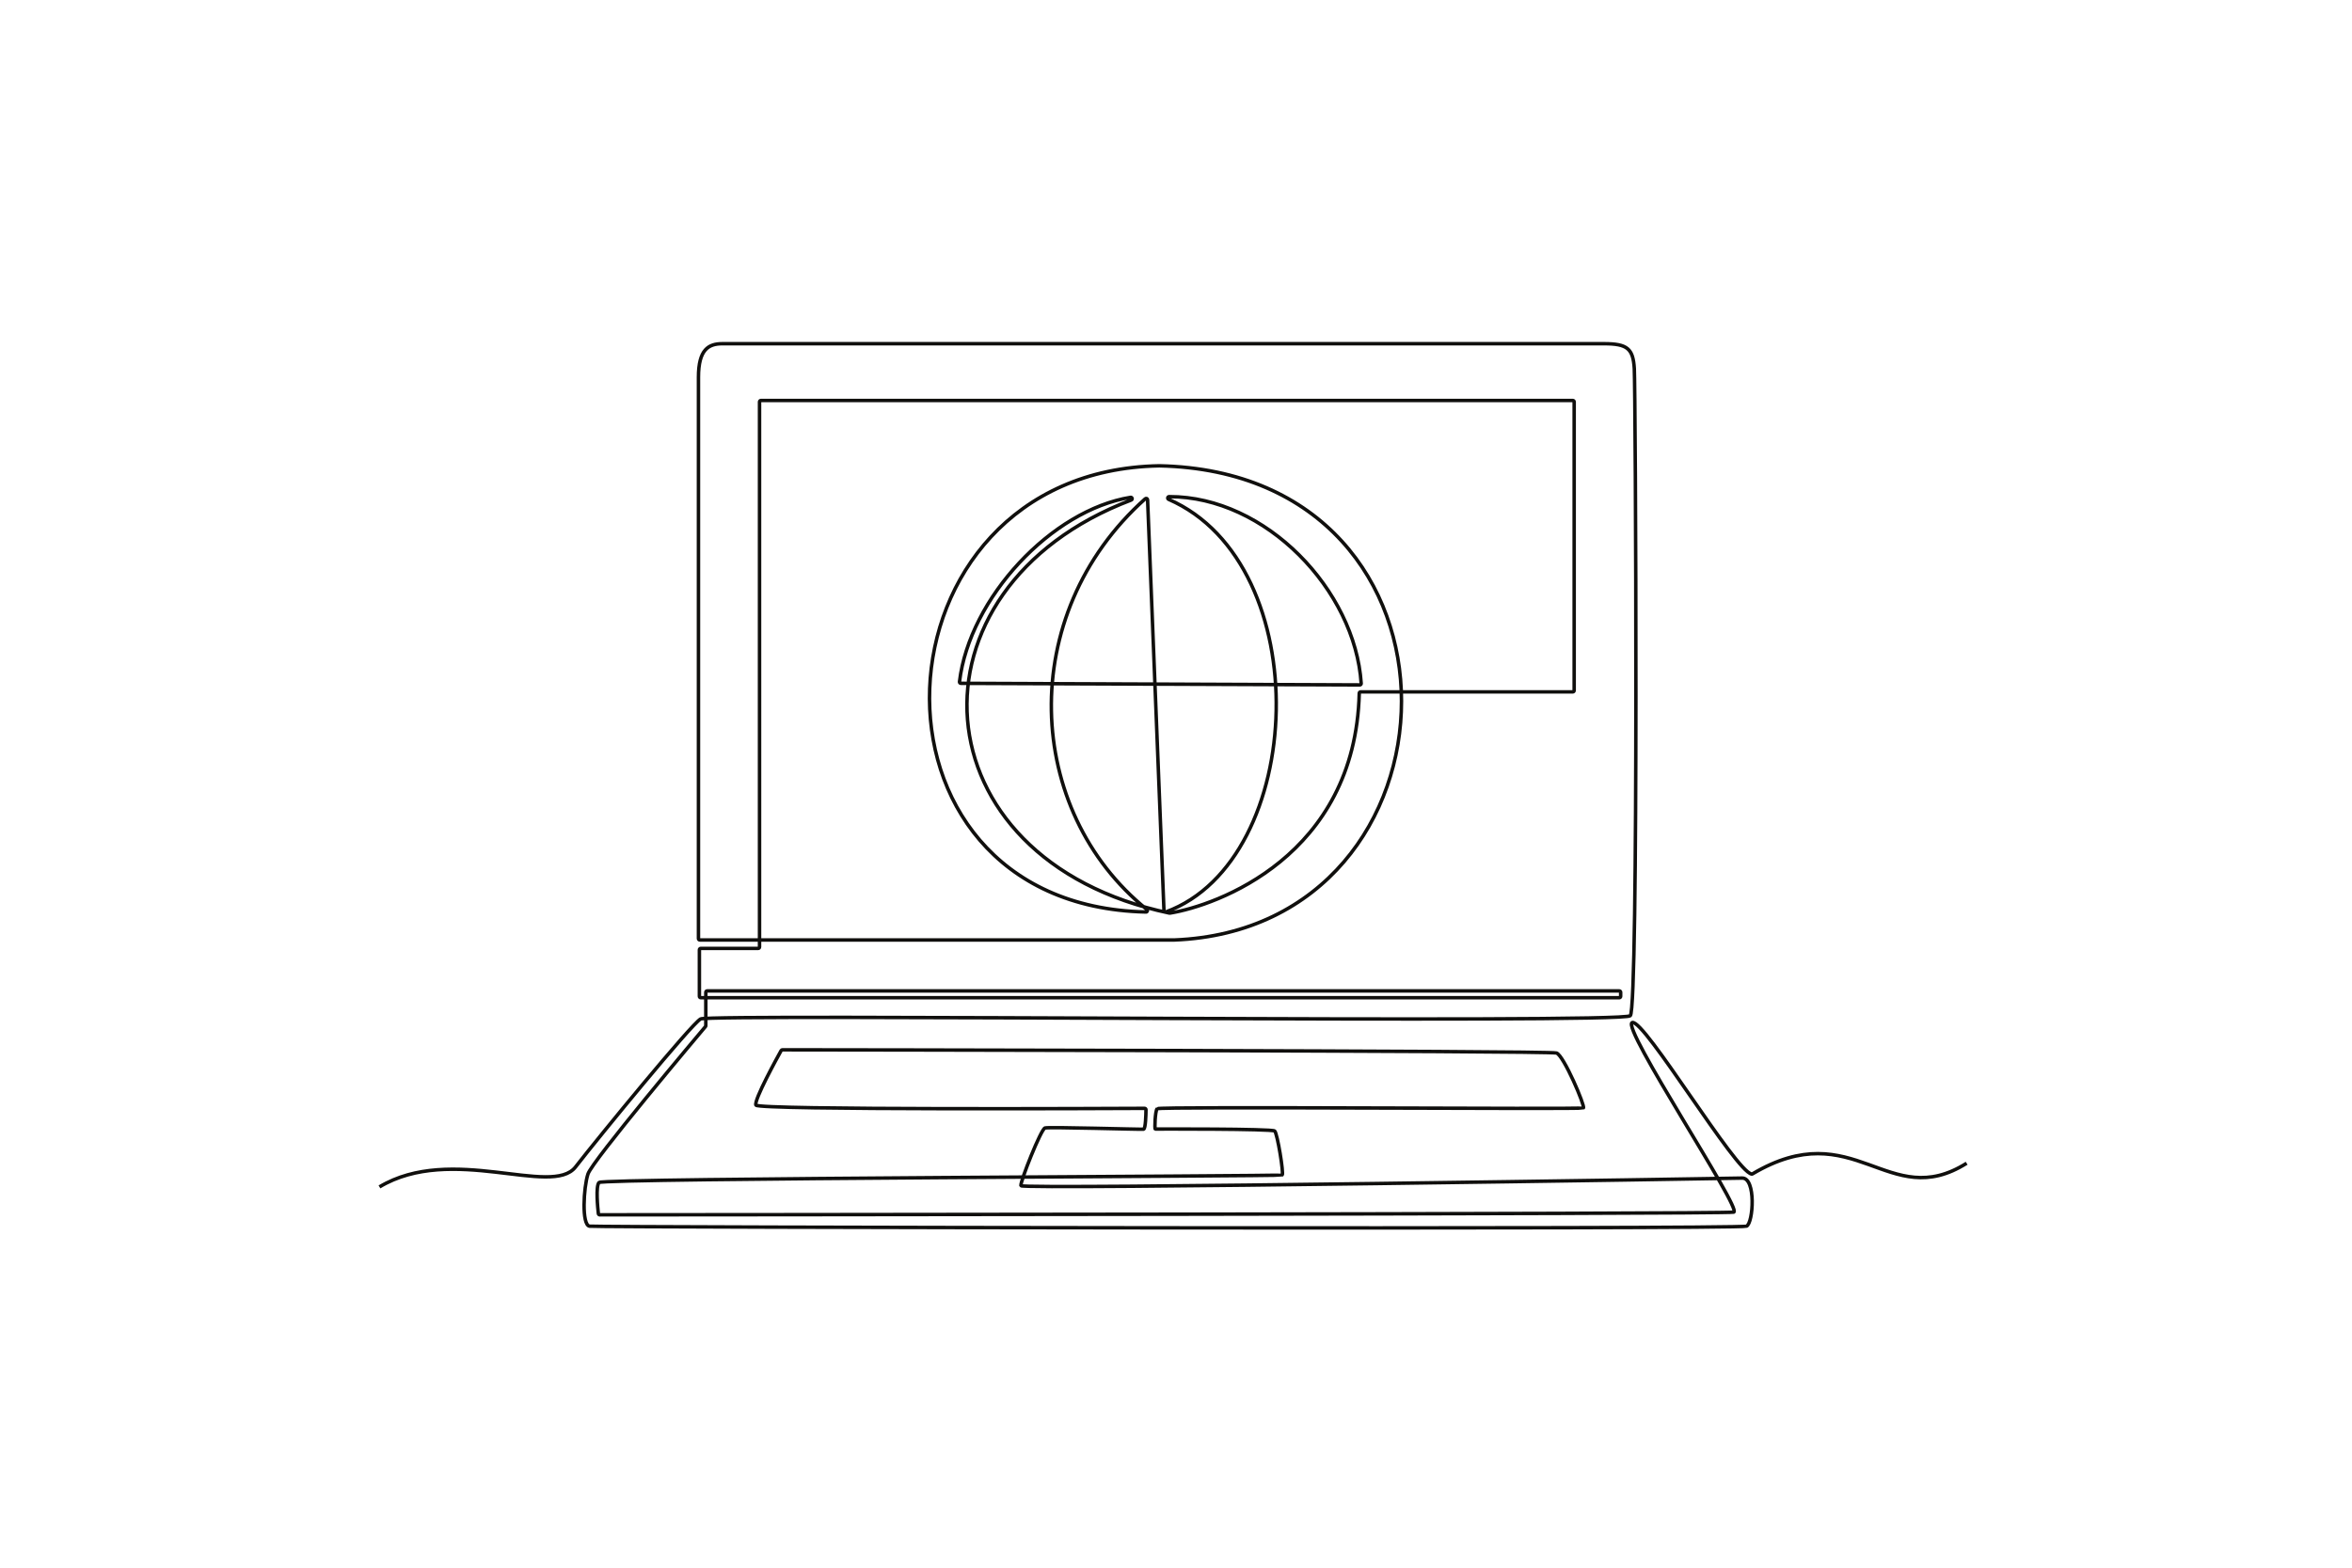<?xml version="1.0" encoding="UTF-8" standalone="no"?>
<!-- Created with Inkscape (http://www.inkscape.org/) -->

<svg
   version="1.1"
   id="svg1"
   width="8000"
   height="5333.333"
   viewBox="0 0 8000 5333.333"
   sodipodi:docname="vecteezy_one-continuous-line-drawing-of-information-technology_36121578.eps"
   xmlns:inkscape="http://www.inkscape.org/namespaces/inkscape"
   xmlns:sodipodi="http://sodipodi.sourceforge.net/DTD/sodipodi-0.dtd"
   xmlns="http://www.w3.org/2000/svg"
   xmlns:svg="http://www.w3.org/2000/svg">
  <defs
     id="defs1" />
  <sodipodi:namedview
     id="namedview1"
     pagecolor="none"
     bordercolor="#000000"
     borderopacity="0.25"
     inkscape:showpageshadow="2"
     inkscape:pageopacity="0.0"
     inkscape:pagecheckerboard="0"
     inkscape:deskcolor="#d1d1d1">
    <inkscape:page
       x="0"
       y="0"
       inkscape:label="1"
       id="page1"
       width="8000"
       height="5333.333"
       margin="0"
       bleed="0" />
  </sodipodi:namedview>
  <g
     id="g1"
     inkscape:groupmode="layer"
     inkscape:label="1">
    <g
       id="group-R5">
      <path
         id="path3"
         d="m 9704.68,9740.3 c 1845.52,1107.3 4408.72,-269.9 5013.62,509.3 604.9,779.2 2963,3653.4 3198.8,3786.6 235.8,133.3 23560.9,-123 23776.2,82.1 215.3,205 133.2,16042.1 102.5,16551.3 -30.8,509.3 -170.9,639.1 -775.8,639.1 -604.9,0 -22187,0 -22542.4,0 -355.4,0 -615.1,-143.5 -615.1,-858.9 V 16091.7 c 0,-19.7 15.9,-35.7 35.6,-35.7 h 12131 c 7633.9,300.5 7993.6,11952.5 -379.7,12129.1 -7513.8,-132.7 -8035.3,-11244.4 -340.9,-11413.2 34,-0.7 49.9,42.1 23.4,63.4 -3130.8,2523.4 -3372.1,7532.3 -42.8,10506.9 22.5,20.1 58.2,4.8 59.4,-25.3 l 418.9,-10511.6 c 0.9,-24.1 25.1,-40.5 47.8,-32.2 3614.4,1328.2 3888.1,8891.5 70.3,10554.8 -35.4,15.5 -24.6,68.4 14.1,68.5 2469.5,4.9 4754.9,-2388.7 4911.7,-4778.1 1.4,-20.6 -15.2,-38 -35.9,-37.9 l -10201.8,40.7 c -21.3,0 -38,18.7 -35.5,39.8 256,2148.7 2363,4392.9 4374,4717.5 42.6,6.9 58.6,-53.4 18.2,-68.7 -5960.9,-2262.2 -5529,-9201.5 976,-10565.4 4.3,-1 8.7,-1.1 13.1,-0.4 1172.4,187.8 4741.3,1445.6 4842.2,5623.7 0.5,19.4 16.2,34.9 35.6,34.9 h 5425 c 19.7,0 35.7,16 35.7,35.7 v 7382.3 c 0,19.8 -16,35.7 -35.7,35.7 H 19460 c -19.7,0 -35.7,-15.9 -35.7,-35.7 V 15876.4 c 0,-19.7 -16,-35.7 -35.7,-35.7 h -1466.5 c -19.7,0 -35.7,-15.9 -35.7,-35.7 v -1189.7 c 0,-19.7 16,-35.7 35.7,-35.7 h 23489.4 c 19.7,0 35.7,16 35.7,35.7 v 102.9 c 0,19.8 -16,35.7 -35.7,35.7 H 18086.1 c -19.7,0 -35.7,-15.9 -35.7,-35.7 v -853.4 c 0,-8.5 -2.9,-16.5 -8.3,-23 -170.2,-201.6 -2896.7,-3435.7 -3006,-3773.4 -112.8,-348.6 -164,-1302.1 41,-1332.8 205.1,-30.8 29415.2,-82 29589.5,0 174.3,82 246,1240.6 -112.8,1230.3 -358.9,-10.2 -18424.2,-297.3 -18444.7,-194.8 -20.5,102.5 512.6,1445.6 615.1,1476.4 102.6,30.8 2460.7,-41 2522.2,-30.8 51.7,8.6 60,378.5 61.3,497 0.2,20 -15.9,36.1 -35.8,36 -650.5,-3.2 -9880.5,-46.4 -9939.9,82.2 -57.2,123.9 558.9,1239.9 646,1396.6 6.3,11.4 18,18.3 31,18.3 715.3,-0.8 19616.7,-21.7 19797.8,-82 184.5,-61.6 738.2,-1363.7 686.9,-1404.7 -51.3,-41 -10852,43.3 -10902.1,-20.5 -50.1,-63.8 -68.4,-519.4 -45.6,-519.4 22.8,0 2984.7,9.1 3053.1,-50.2 68.3,-59.2 236.9,-1093.6 191.4,-1125.5 -45.6,-31.9 -17368.2,-82 -17470.7,-191.4 -89.6,-95.5 -33.1,-655.3 -17.4,-795.3 2,-18.1 17.2,-31.7 35.4,-31.7 1067.4,0.6 28769.4,18 29000.7,68.3 235.8,51.3 -2901.6,4757.3 -2594,4849.6 304.1,91.2 2642.4,-3814.8 3052.4,-3875 7.8,-1.2 15.7,0.8 22.5,4.8 2608.7,1547.2 3466.5,-995.9 5475.9,271.5"
         style="fill:none;stroke:#100f0d;stroke-width:89.237;stroke-linecap:butt;stroke-linejoin:miter;stroke-miterlimit:10;stroke-dasharray:none;stroke-opacity:1"
         transform="matrix(0.133,0,0,-0.133,0,5333.333)" />
    </g>
  </g>
</svg>